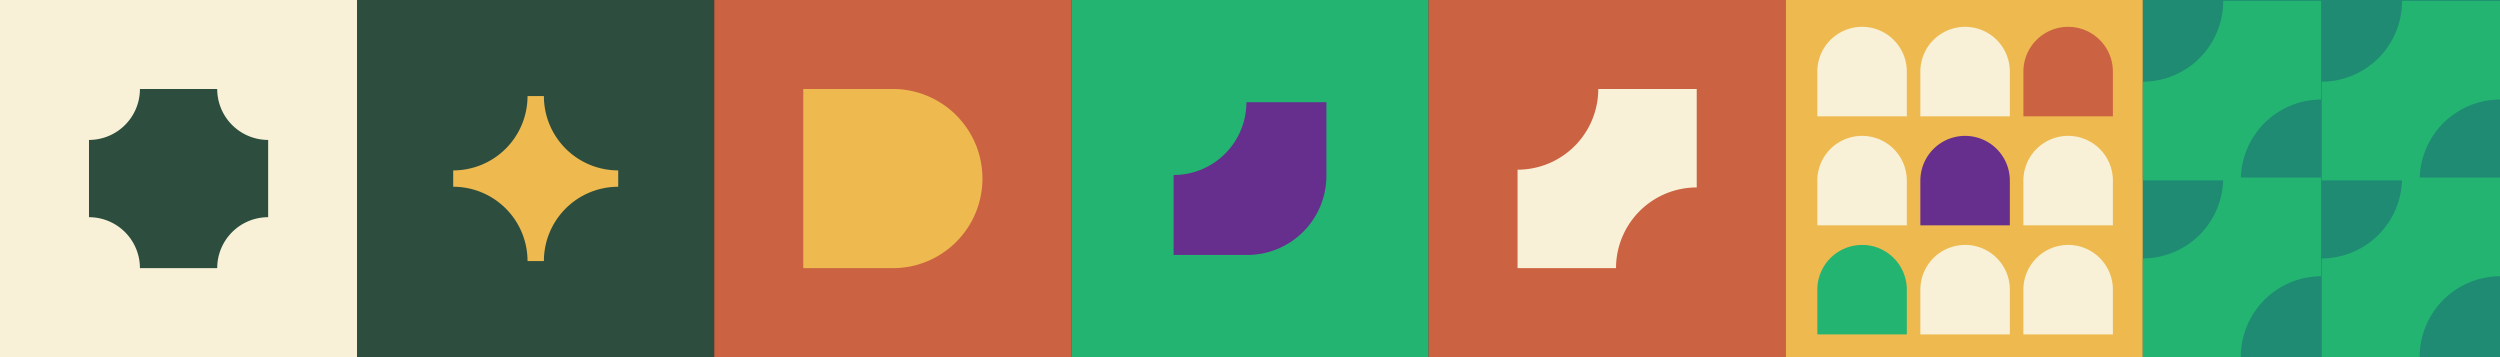 <svg xmlns="http://www.w3.org/2000/svg" width="552.865" height="78.983" viewBox="0 0 552.865 78.983"><rect x="0" y="0" width="552.865" height="78.983" fill="#333333" stroke="none"/><g id="Grupo_18787" data-name="Grupo 18787" transform="translate(-194.33 -5485.27)"><rect id="Ret&#xE2;ngulo_19700" data-name="Ret&#xE2;ngulo 19700" width="78.981" height="78.981" transform="translate(194.33 5485.27)" fill="#f8f1d7"></rect><path id="Caminho_82402" data-name="Caminho 82402" d="M929.82,11879.09H912.73a11.266,11.266,0,0,1-11.267,11.267v17.088a11.267,11.267,0,0,1,11.267,11.268h17.09a11.267,11.267,0,0,1,11.266-11.268v-17.088a11.266,11.266,0,0,1-11.266-11.267" transform="translate(-687.454 -6374.143)" fill="#2d4e3e"></path><rect id="Ret&#xE2;ngulo_19701" data-name="Ret&#xE2;ngulo 19701" width="78.981" height="78.981" transform="translate(273.311 5485.27)" fill="#2d4e3e"></rect><rect id="Ret&#xE2;ngulo_19702" data-name="Ret&#xE2;ngulo 19702" width="78.981" height="78.981" transform="translate(352.291 5485.27)" fill="#cb6241"></rect><path id="Caminho_82403" data-name="Caminho 82403" d="M1321.822,11898.9h0a19.812,19.812,0,0,0-19.811-19.812H1282.2v39.623h19.812a19.811,19.811,0,0,0,19.811-19.811" transform="translate(-910.229 -6374.139)" fill="#eeba50"></path><rect id="Ret&#xE2;ngulo_19703" data-name="Ret&#xE2;ngulo 19703" width="78.981" height="78.981" transform="translate(431.272 5485.27)" fill="#23b472"></rect><path id="Caminho_82404" data-name="Caminho 82404" d="M1115.661,11882.867h-3.617a16.435,16.435,0,0,1-16.436,16.436v3.615a16.436,16.436,0,0,1,16.436,16.438h3.617a16.437,16.437,0,0,1,16.436-16.437v-3.615a16.436,16.436,0,0,1-16.436-16.436" transform="translate(-801.052 -6376.35)" fill="#eeba50"></path><path id="Caminho_82405" data-name="Caminho 82405" d="M1495.7,11886.125a16.1,16.1,0,0,1-16.1,16.1v17.683h16.287a17.5,17.5,0,0,0,17.5-17.5v-16.287Z" transform="translate(-1025.731 -6378.256)" fill="#662f8e"></path><rect id="Ret&#xE2;ngulo_19704" data-name="Ret&#xE2;ngulo 19704" width="78.981" height="78.981" transform="translate(510.253 5485.27)" fill="#cb6241"></rect><rect id="Ret&#xE2;ngulo_19705" data-name="Ret&#xE2;ngulo 19705" width="78.981" height="78.981" transform="translate(589.233 5485.27)" fill="#eeba50"></rect><path id="Caminho_82406" data-name="Caminho 82406" d="M1832.627,11845.951h0a9.9,9.9,0,0,0-9.9,9.895v9.9h19.79v-9.9a9.9,9.9,0,0,0-9.9-9.895" transform="translate(-1226.502 -6354.748)" fill="#f8f1d7"></path><path id="Caminho_82407" data-name="Caminho 82407" d="M1887.542,11845.951h0a9.9,9.9,0,0,0-9.9,9.895v9.9h19.79v-9.9a9.9,9.9,0,0,0-9.9-9.895" transform="translate(-1258.633 -6354.748)" fill="#f8f1d7"></path><path id="Caminho_82408" data-name="Caminho 82408" d="M1942.457,11845.951h0a9.9,9.9,0,0,0-9.895,9.895v9.9h19.79v-9.9a9.9,9.9,0,0,0-9.9-9.895" transform="translate(-1290.766 -6354.748)" fill="#cb6241"></path><path id="Caminho_82409" data-name="Caminho 82409" d="M1832.627,11904.084h0a9.894,9.894,0,0,0-9.9,9.895v9.895h19.79v-9.895a9.894,9.894,0,0,0-9.9-9.895" transform="translate(-1226.502 -6388.766)" fill="#f8f1d7"></path><path id="Caminho_82410" data-name="Caminho 82410" d="M1887.542,11904.084h0a9.894,9.894,0,0,0-9.9,9.895v9.895h19.79v-9.895a9.894,9.894,0,0,0-9.9-9.895" transform="translate(-1258.633 -6388.766)" fill="#662f8e"></path><path id="Caminho_82411" data-name="Caminho 82411" d="M1942.457,11904.084h0a9.894,9.894,0,0,0-9.895,9.895v9.895h19.79v-9.895a9.894,9.894,0,0,0-9.9-9.895" transform="translate(-1290.766 -6388.766)" fill="#f8f1d7"></path><path id="Caminho_82412" data-name="Caminho 82412" d="M1832.627,11962.214h0a9.9,9.9,0,0,0-9.9,9.9V11982h19.79v-9.894a9.9,9.9,0,0,0-9.9-9.9" transform="translate(-1226.502 -6422.777)" fill="#23b472"></path><path id="Caminho_82413" data-name="Caminho 82413" d="M1887.542,11962.214h0a9.9,9.9,0,0,0-9.9,9.9V11982h19.79v-9.894a9.9,9.9,0,0,0-9.9-9.9" transform="translate(-1258.633 -6422.777)" fill="#f8f1d7"></path><path id="Caminho_82414" data-name="Caminho 82414" d="M1942.457,11962.214h0a9.9,9.9,0,0,0-9.895,9.9V11982h19.79v-9.894a9.9,9.9,0,0,0-9.9-9.9" transform="translate(-1290.766 -6422.777)" fill="#f8f1d7"></path><path id="Caminho_82415" data-name="Caminho 82415" d="M1684.709,11918.712a17.847,17.847,0,0,1,17.848-17.847v-21.775h-21.774a17.849,17.849,0,0,1-17.848,17.849v21.773Z" transform="translate(-1133.003 -6374.143)" fill="#f8f1d7"></path><rect id="Ret&#xE2;ngulo_19706" data-name="Ret&#xE2;ngulo 19706" width="78.981" height="78.981" transform="translate(668.214 5485.271)" fill="#1f8b73"></rect><path id="Caminho_82416" data-name="Caminho 82416" d="M2014,11926.3a17.825,17.825,0,0,1-17.759,17.89v21.824H2017.9a17.825,17.825,0,0,1,17.759-17.89V11926.3Z" transform="translate(-1328.022 -6401.764)" fill="#23b472"></path><path id="Caminho_82417" data-name="Caminho 82417" d="M2109.339,11926.3a17.825,17.825,0,0,1-17.759,17.89v21.824h21.666a17.825,17.825,0,0,1,17.759-17.89V11926.3Z" transform="translate(-1383.81 -6401.764)" fill="#23b472"></path><path id="Caminho_82418" data-name="Caminho 82418" d="M2014,11832.094a17.824,17.824,0,0,1-17.759,17.889v21.824H2017.9a17.824,17.824,0,0,1,17.759-17.889v-21.824Z" transform="translate(-1328.022 -6346.643)" fill="#23b472"></path><path id="Caminho_82419" data-name="Caminho 82419" d="M2109.339,11832.094a17.824,17.824,0,0,1-17.759,17.889v21.824h21.666a17.825,17.825,0,0,1,17.759-17.889v-21.824Z" transform="translate(-1383.81 -6346.643)" fill="#23b472"></path></g></svg>